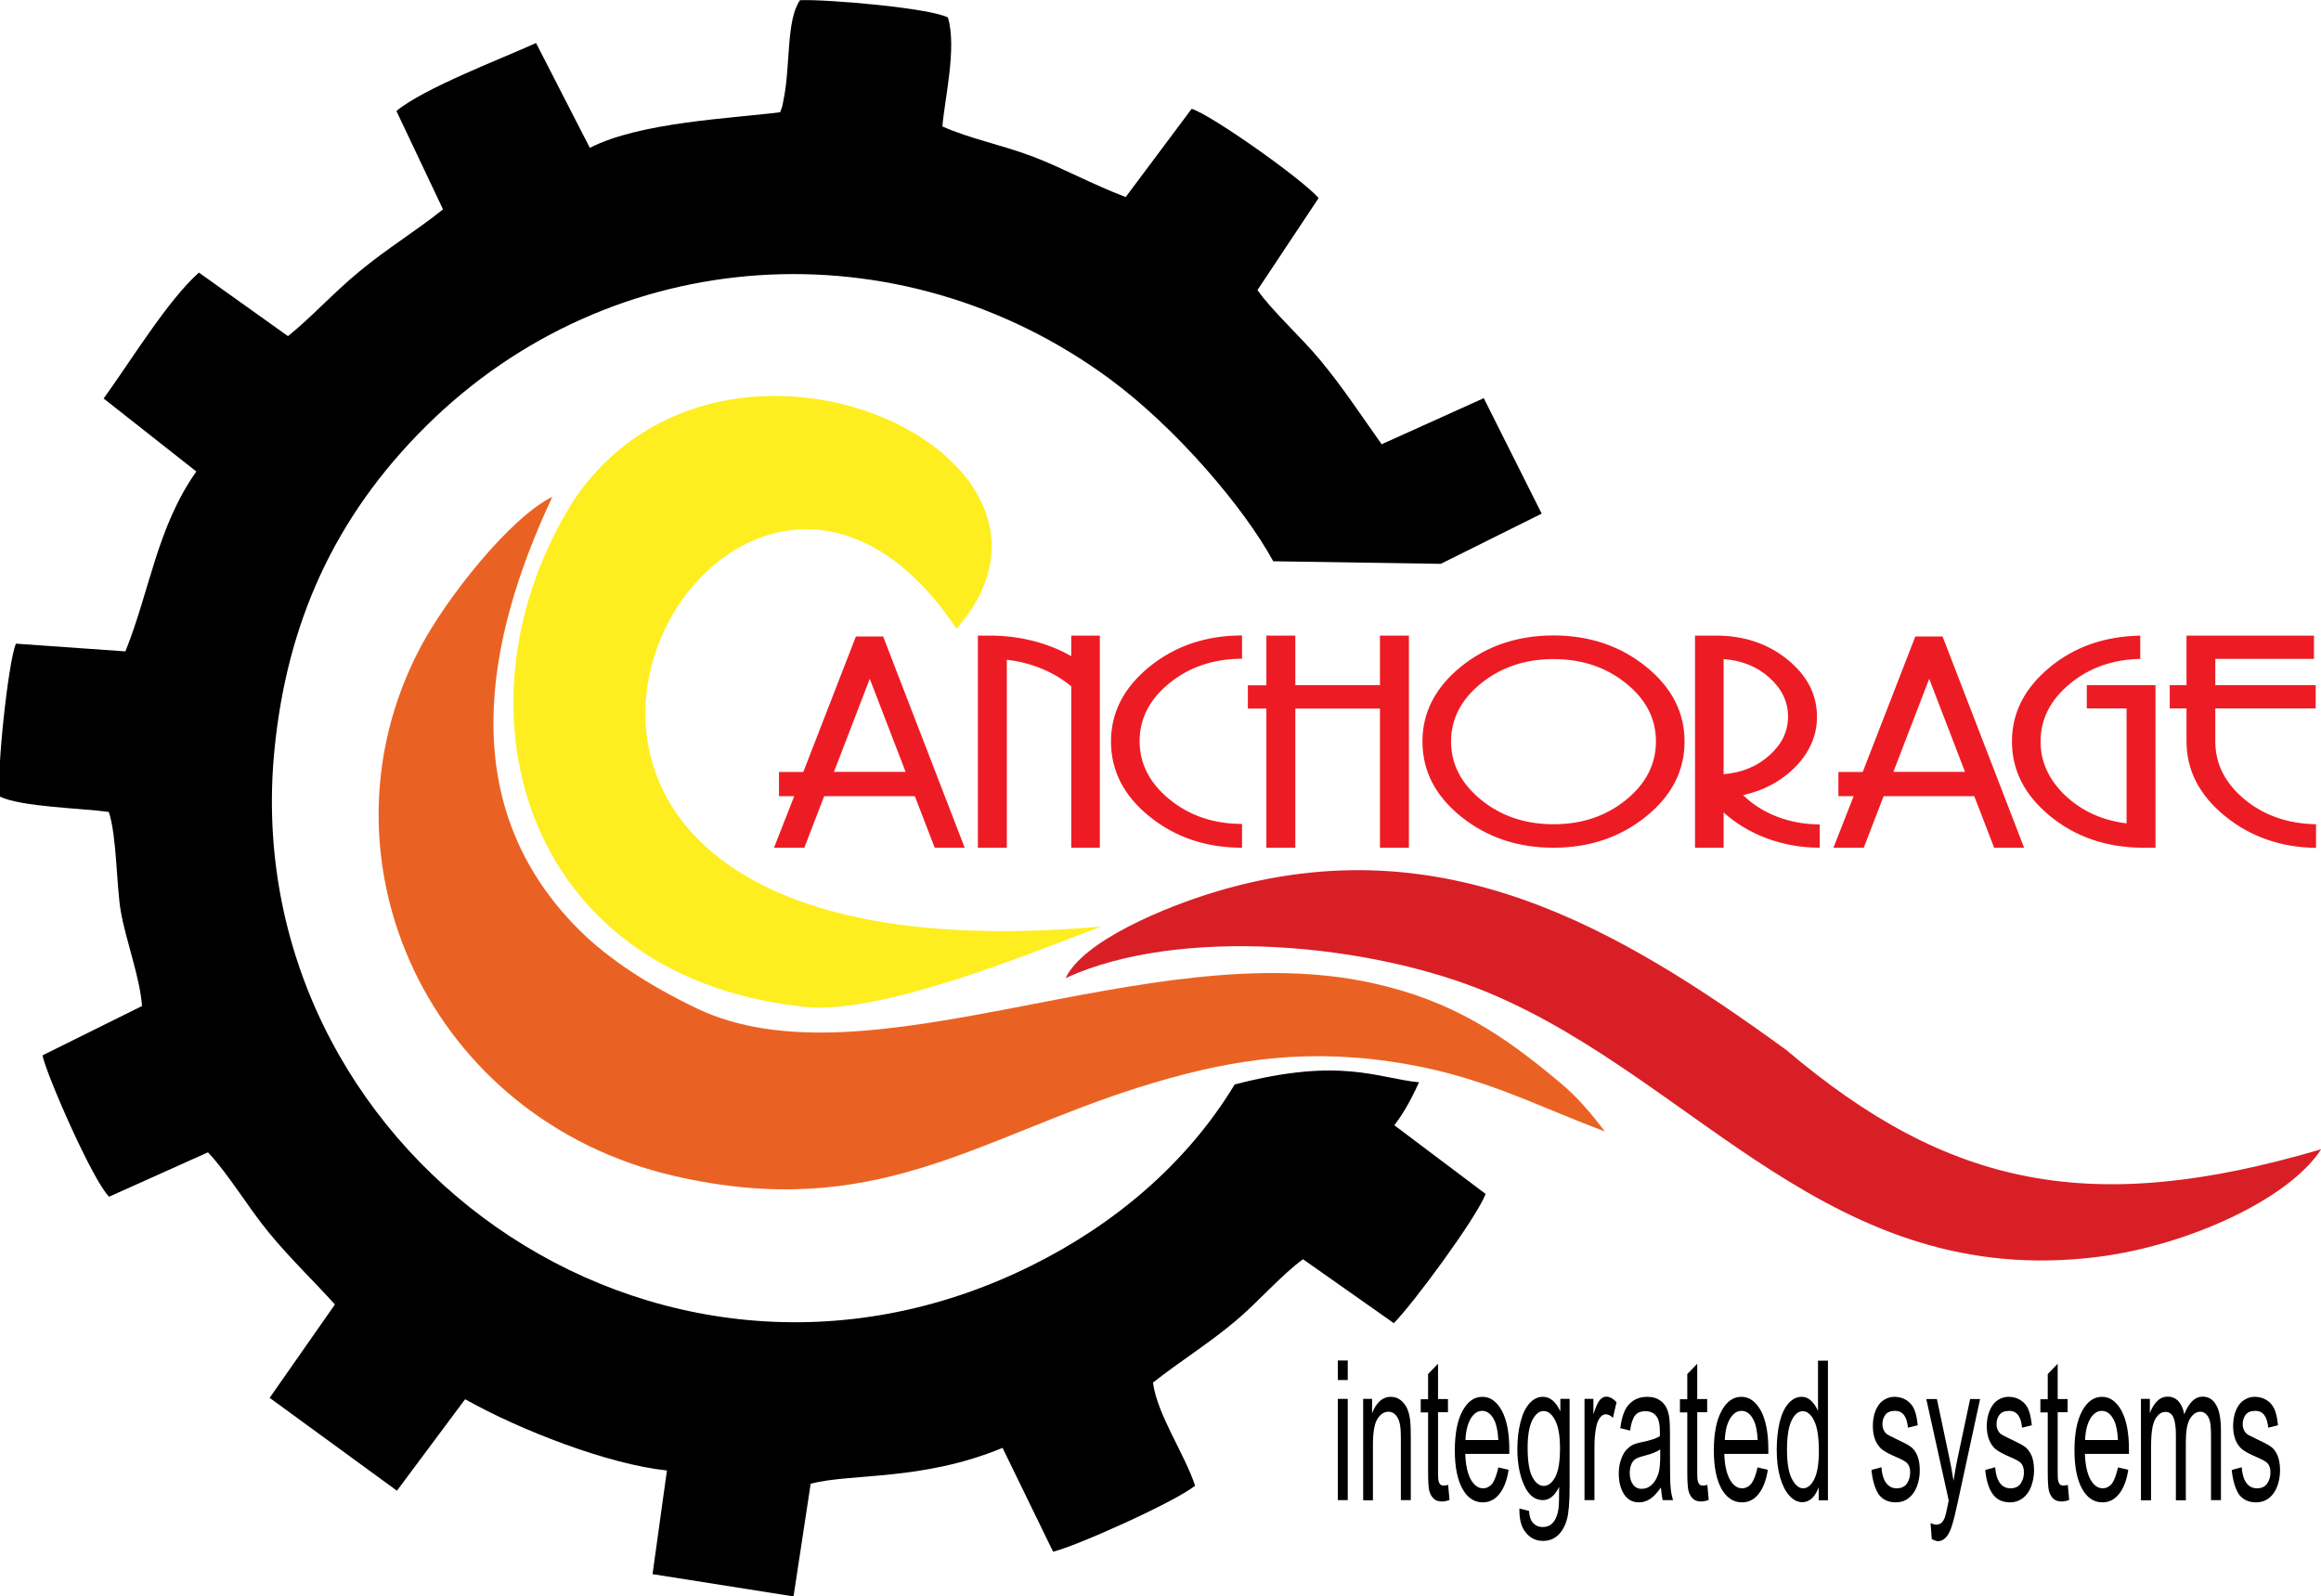 <?xml version="1.0" encoding="utf-8"?>
<!-- Generator: Adobe Illustrator 25.2.3, SVG Export Plug-In . SVG Version: 6.00 Build 0)  -->
<svg version="1.1" id="Layer_1" xmlns="http://www.w3.org/2000/svg" xmlns:xlink="http://www.w3.org/1999/xlink" x="0px" y="0px"
	 viewBox="0 0 135.48 93.18" style="enable-background:new 0 0 135.48 93.18;" xml:space="preserve">
<style type="text/css">
	.st0{fill-rule:evenodd;clip-rule:evenodd;}
	.st1{fill:#ED1C24;}
	.st2{fill-rule:evenodd;clip-rule:evenodd;fill:#FEEE20;}
	.st3{fill-rule:evenodd;clip-rule:evenodd;fill:#EA6223;}
	.st4{fill-rule:evenodd;clip-rule:evenodd;fill:#D91F26;}
</style>
<g>
	<path class="st0" d="M46.32,93.18l-8.23-1.3l0.84-6.05c-3.44-0.36-8.59-2.36-11.78-4.16l-3.98,5.34l-7.43-5.42l3.81-5.45
		c-1.3-1.44-2.55-2.61-3.86-4.2c-1.22-1.48-2.35-3.41-3.55-4.68l-5.77,2.59c-0.95-0.92-3.65-7.09-3.89-8.25l5.81-2.88
		c-0.12-1.68-0.95-3.84-1.24-5.53c-0.26-1.51-0.23-4.4-0.7-5.8C4.74,47.17,1.26,47.1,0,46.5c-0.24-1.11,0.47-7.86,0.93-8.93
		l6.39,0.45c1.42-3.52,1.84-7.24,4.14-10.5l-5.41-4.26c1.58-2.18,3.73-5.72,5.56-7.35l5.2,3.71c1.37-1.1,2.63-2.51,4.16-3.77
		c1.68-1.39,3.28-2.34,4.89-3.63l-2.72-5.74c1.58-1.33,6.23-3.09,8.15-3.97l3.14,6.12c2.93-1.51,8.34-1.72,11.11-2.08
		c0.17-0.47,0.09-0.22,0.2-0.74c0.41-1.99,0.14-4.63,0.96-5.8c1.61-0.06,7.59,0.46,8.63,1.01c0.54,1.77-0.21,4.85-0.32,6.36
		c1.61,0.72,3.36,1.04,5.28,1.76c1.69,0.64,3.48,1.63,5.42,2.36l3.85-5.15c1.19,0.38,6.46,4.11,7.41,5.21l-3.57,5.37
		c0.86,1.23,2.54,2.73,3.68,4.11c1.4,1.7,2.35,3.18,3.57,4.89l5.96-2.69l3.38,6.74l-5.89,2.93l-9.78-0.15
		c-1.69-3.11-5.65-7.78-9.58-10.67c-12.29-9.02-29.01-7.96-39.84,2.75c-5.44,5.38-8.16,11.61-8.88,18.93
		C13.74,67.02,38.16,84.8,60.19,73.88c4.83-2.39,9.07-5.94,11.88-10.58c6.22-1.63,8.37-0.35,10.76-0.13
		c-0.61,1.34-1.05,1.99-1.44,2.51l5.33,4.01c-0.58,1.46-4.22,6.39-5.36,7.54l-5.3-3.73c-1.2,0.86-2.62,2.49-3.9,3.57
		c-1.61,1.36-3.25,2.36-4.86,3.63c0.25,1.88,1.85,4.16,2.46,6.02c-1.24,0.98-6.97,3.54-8.29,3.85l-2.95-6.06
		c-4.69,1.94-8.78,1.47-11.2,2.09L46.32,93.18L46.32,93.18z"/>
	<path class="st1" d="M56.31,49.48h-1.75l-1.16-3.01h-5.29l-1.16,3.01h-1.77l1.18-3.01h-0.89v-1.41h1.42l3.07-7.91h1.59L56.31,49.48
		L56.31,49.48z M52.86,45.05l-2.09-5.43l-2.09,5.43H52.86L52.86,45.05z M64.2,49.48h-1.67v-9.42c-1.01-0.84-2.33-1.39-3.76-1.55
		v10.97h-1.69V37.1c0.28,0,0.57,0,0.85,0c1.64,0.02,3.26,0.43,4.6,1.2v-1.2h1.67V49.48L64.2,49.48z M72.5,49.48
		c-2.1,0-3.9-0.61-5.4-1.82c-1.5-1.21-2.25-2.67-2.25-4.38c0-1.7,0.75-3.15,2.25-4.37c1.5-1.21,3.3-1.82,5.4-1.82v1.36
		c-1.64,0-3.05,0.47-4.22,1.41c-1.17,0.94-1.76,2.08-1.76,3.4s0.59,2.46,1.76,3.41c1.17,0.95,2.58,1.42,4.22,1.42V49.48L72.5,49.48z
		 M82.24,49.48h-1.69v-8.12h-4.94v8.12h-1.69v-8.12h-1.08v-1.36h1.08V37.1h1.69v2.89h4.94V37.1h1.69V49.48L82.24,49.48z
		 M98.33,43.28c0,1.71-0.75,3.17-2.25,4.38c-1.5,1.21-3.3,1.82-5.4,1.82c-2.1,0-3.9-0.61-5.4-1.82c-1.5-1.21-2.25-2.67-2.25-4.38
		c0-1.7,0.75-3.15,2.25-4.37c1.5-1.21,3.3-1.82,5.4-1.82c2.1,0,3.9,0.61,5.4,1.82C97.58,40.12,98.33,41.58,98.33,43.28L98.33,43.28z
		 M96.66,43.28c0-1.33-0.58-2.46-1.75-3.4c-1.17-0.94-2.58-1.41-4.23-1.41c-1.64,0-3.05,0.47-4.22,1.41
		c-1.17,0.94-1.76,2.08-1.76,3.4s0.59,2.46,1.76,3.41c1.17,0.95,2.58,1.42,4.22,1.42c1.65,0,3.06-0.47,4.23-1.42
		C96.08,45.74,96.66,44.6,96.66,43.28L96.66,43.28z M106.22,49.48c-2.15,0-4.18-0.76-5.61-2.06v2.06h-1.67V37.1
		c0.41,0,0.83,0,1.24,0c1.61,0,3,0.46,4.15,1.39c1.15,0.93,1.73,2.04,1.73,3.35c0,1.07-0.41,2.03-1.22,2.88
		c-0.81,0.84-1.84,1.41-3.09,1.69c1.1,1.09,2.73,1.71,4.47,1.71V49.48L106.22,49.48z M104.37,41.83c0-0.87-0.36-1.62-1.08-2.27
		c-0.72-0.65-1.61-1.01-2.68-1.09v6.72c1.06-0.09,1.95-0.45,2.67-1.1C104,43.45,104.37,42.7,104.37,41.83L104.37,41.83z
		 M118.15,49.48h-1.75l-1.16-3.01h-5.29l-1.16,3.01h-1.77l1.18-3.01h-0.89v-1.41h1.42l3.07-7.91h1.59L118.15,49.48L118.15,49.48z
		 M114.7,45.05l-2.09-5.43l-2.09,5.43H114.7L114.7,45.05z M125.82,49.48c-0.28,0-0.57,0-0.85,0c-2.07-0.03-3.85-0.65-5.32-1.86
		c-1.47-1.21-2.21-2.65-2.21-4.34c0-1.67,0.73-3.1,2.18-4.31c1.45-1.21,3.22-1.83,5.31-1.87v1.36c-1.61,0.03-2.99,0.52-4.12,1.46
		c-1.13,0.94-1.7,2.06-1.7,3.36c0,1.18,0.48,2.23,1.43,3.14c0.96,0.91,2.15,1.46,3.59,1.64v-6.71h-2.32v-1.36h4.01V49.48
		L125.82,49.48z M135.2,49.49c-2.07-0.03-3.85-0.65-5.34-1.87c-1.48-1.21-2.23-2.66-2.23-4.35c0-0.64,0-1.28,0-1.92h-0.98v-1.36
		h0.98V37.1h7.44v1.36h-5.76v1.53h5.86v1.36h-5.86c0,0.64,0,1.28,0,1.92c0,1.32,0.57,2.44,1.71,3.39c1.14,0.94,2.53,1.42,4.17,1.45
		V49.49L135.2,49.49z"/>
	<path d="M78.09,80.55v-1.14h0.58v1.14H78.09L78.09,80.55z M78.09,87.56v-5.91h0.58v5.91H78.09L78.09,87.56z"/>
	<path d="M79.57,87.56v-5.91h0.52v0.84c0.25-0.64,0.62-0.96,1.09-0.96c0.21,0,0.4,0.06,0.57,0.19c0.17,0.13,0.3,0.3,0.39,0.5
		c0.09,0.21,0.15,0.45,0.18,0.74c0.02,0.19,0.03,0.51,0.03,0.97v3.63h-0.58v-3.59c0-0.41-0.02-0.71-0.07-0.91
		c-0.05-0.2-0.13-0.36-0.24-0.48c-0.12-0.12-0.25-0.18-0.41-0.18c-0.25,0-0.46,0.13-0.64,0.41c-0.18,0.27-0.27,0.78-0.27,1.54v3.22
		H79.57L79.57,87.56z"/>
	<path d="M84.53,86.67l0.08,0.88c-0.16,0.06-0.31,0.09-0.44,0.09c-0.21,0-0.38-0.06-0.49-0.17c-0.12-0.12-0.2-0.27-0.25-0.45
		c-0.05-0.19-0.07-0.58-0.07-1.18v-3.4h-0.43v-0.77h0.43V80.2l0.58-0.6v2.06h0.58v0.77h-0.58v3.46c0,0.29,0.01,0.47,0.03,0.55
		c0.02,0.08,0.05,0.15,0.1,0.2c0.05,0.05,0.11,0.07,0.2,0.07C84.34,86.71,84.42,86.7,84.53,86.67L84.53,86.67z"/>
	<path d="M87.46,85.65l0.6,0.14c-0.09,0.6-0.27,1.07-0.53,1.4c-0.26,0.33-0.58,0.5-0.98,0.5c-0.5,0-0.9-0.27-1.19-0.8
		c-0.29-0.53-0.44-1.27-0.44-2.23c0-0.99,0.15-1.76,0.45-2.31c0.3-0.55,0.68-0.82,1.16-0.82c0.46,0,0.83,0.27,1.13,0.8
		c0.29,0.54,0.44,1.29,0.44,2.26c0,0.06,0,0.15,0,0.27h-2.57c0.02,0.65,0.13,1.14,0.32,1.49c0.19,0.34,0.43,0.52,0.72,0.52
		c0.21,0,0.4-0.1,0.55-0.29C87.25,86.38,87.37,86.07,87.46,85.65L87.46,85.65z M85.54,84.05h1.92c-0.03-0.5-0.1-0.87-0.22-1.12
		c-0.18-0.39-0.43-0.58-0.72-0.58c-0.27,0-0.49,0.15-0.68,0.46C85.67,83.12,85.56,83.53,85.54,84.05L85.54,84.05z"/>
	<path d="M88.69,88.05l0.56,0.14c0.02,0.3,0.09,0.52,0.2,0.66c0.15,0.18,0.34,0.28,0.59,0.28c0.27,0,0.48-0.09,0.63-0.28
		c0.15-0.18,0.25-0.44,0.3-0.78c0.03-0.2,0.04-0.63,0.04-1.28c-0.26,0.52-0.57,0.77-0.95,0.77c-0.47,0-0.84-0.29-1.1-0.88
		c-0.26-0.58-0.39-1.29-0.39-2.1c0-0.56,0.06-1.08,0.18-1.56c0.12-0.48,0.29-0.84,0.52-1.1c0.23-0.26,0.49-0.39,0.8-0.39
		c0.41,0,0.74,0.28,1.01,0.85v-0.73h0.54v5.1c0,0.92-0.05,1.57-0.16,1.95c-0.11,0.38-0.28,0.69-0.52,0.91
		c-0.24,0.22-0.53,0.33-0.87,0.33c-0.41,0-0.74-0.16-0.99-0.47C88.8,89.16,88.68,88.69,88.69,88.05L88.69,88.05z M89.17,84.51
		c0,0.77,0.09,1.34,0.27,1.69c0.18,0.35,0.41,0.53,0.67,0.53c0.27,0,0.49-0.18,0.68-0.53c0.18-0.35,0.27-0.91,0.27-1.66
		c0-0.72-0.09-1.27-0.28-1.63c-0.19-0.37-0.41-0.55-0.68-0.55c-0.26,0-0.48,0.18-0.66,0.54C89.26,83.26,89.17,83.8,89.17,84.51
		L89.17,84.51z"/>
	<path d="M92.49,87.56v-5.91h0.52v0.9c0.13-0.42,0.26-0.7,0.37-0.83c0.11-0.13,0.24-0.2,0.38-0.2c0.2,0,0.4,0.11,0.6,0.32
		l-0.21,0.92c-0.14-0.14-0.28-0.21-0.42-0.21c-0.13,0-0.24,0.07-0.34,0.2c-0.1,0.13-0.17,0.31-0.22,0.55
		c-0.07,0.35-0.1,0.74-0.1,1.17v3.09H92.49L92.49,87.56z"/>
	<path d="M96.95,86.82c-0.22,0.32-0.43,0.54-0.63,0.67c-0.2,0.13-0.41,0.2-0.65,0.2c-0.38,0-0.67-0.16-0.87-0.47
		c-0.2-0.31-0.31-0.72-0.31-1.21c0-0.29,0.04-0.55,0.12-0.79c0.08-0.24,0.18-0.43,0.3-0.57c0.13-0.14,0.26-0.25,0.42-0.33
		c0.12-0.05,0.29-0.1,0.52-0.15c0.47-0.09,0.82-0.21,1.04-0.34c0-0.14,0-0.22,0-0.26c0-0.41-0.06-0.69-0.17-0.86
		c-0.15-0.23-0.37-0.34-0.67-0.34c-0.28,0-0.48,0.08-0.61,0.25c-0.13,0.16-0.23,0.46-0.29,0.88l-0.57-0.14
		c0.05-0.42,0.14-0.76,0.26-1.02c0.12-0.26,0.29-0.45,0.52-0.6c0.22-0.14,0.49-0.21,0.78-0.21c0.29,0,0.53,0.06,0.72,0.18
		c0.18,0.12,0.32,0.27,0.41,0.45c0.09,0.18,0.15,0.41,0.18,0.68c0.02,0.17,0.03,0.48,0.03,0.92v1.33c0,0.93,0.01,1.51,0.04,1.76
		c0.02,0.25,0.07,0.49,0.14,0.71h-0.61C97.01,87.35,96.97,87.1,96.95,86.82L96.95,86.82z M96.91,84.6
		c-0.21,0.15-0.53,0.27-0.96,0.38c-0.24,0.06-0.41,0.13-0.51,0.2c-0.1,0.07-0.18,0.18-0.23,0.32c-0.05,0.14-0.08,0.3-0.08,0.47
		c0,0.26,0.06,0.49,0.18,0.66c0.12,0.18,0.29,0.27,0.52,0.27c0.22,0,0.43-0.08,0.6-0.25c0.18-0.17,0.3-0.4,0.39-0.69
		c0.06-0.23,0.09-0.56,0.09-1L96.91,84.6L96.91,84.6z"/>
	<path d="M99.66,86.67l0.08,0.88c-0.16,0.06-0.31,0.09-0.44,0.09c-0.21,0-0.38-0.06-0.49-0.17c-0.12-0.12-0.2-0.27-0.25-0.45
		c-0.05-0.19-0.07-0.58-0.07-1.18v-3.4h-0.43v-0.77h0.43V80.2l0.58-0.6v2.06h0.58v0.77h-0.58v3.46c0,0.29,0.01,0.47,0.03,0.55
		c0.02,0.08,0.05,0.15,0.1,0.2c0.05,0.05,0.11,0.07,0.2,0.07C99.47,86.71,99.56,86.7,99.66,86.67L99.66,86.67z"/>
	<path d="M102.59,85.65l0.6,0.14c-0.09,0.6-0.27,1.07-0.53,1.4c-0.26,0.33-0.58,0.5-0.98,0.5c-0.5,0-0.9-0.27-1.2-0.8
		c-0.29-0.53-0.44-1.27-0.44-2.23c0-0.99,0.15-1.76,0.45-2.31c0.3-0.55,0.68-0.82,1.16-0.82c0.46,0,0.83,0.27,1.13,0.8
		c0.29,0.54,0.44,1.29,0.44,2.26c0,0.06,0,0.15,0,0.27h-2.57c0.02,0.65,0.13,1.14,0.32,1.49c0.19,0.34,0.43,0.52,0.72,0.52
		c0.21,0,0.4-0.1,0.55-0.29C102.38,86.38,102.5,86.07,102.59,85.65L102.59,85.65z M100.68,84.05h1.92c-0.03-0.5-0.1-0.87-0.22-1.12
		c-0.18-0.39-0.43-0.58-0.72-0.58c-0.27,0-0.49,0.15-0.68,0.46C100.8,83.12,100.7,83.53,100.68,84.05L100.68,84.05z"/>
	<path d="M106.16,87.56v-0.75c-0.22,0.58-0.54,0.87-0.96,0.87c-0.27,0-0.53-0.13-0.76-0.39c-0.23-0.26-0.41-0.62-0.54-1.08
		c-0.13-0.46-0.19-1-0.19-1.6c0-0.59,0.06-1.12,0.17-1.6c0.12-0.48,0.29-0.85,0.52-1.1c0.23-0.26,0.48-0.38,0.77-0.38
		c0.21,0,0.39,0.08,0.55,0.23c0.16,0.15,0.29,0.35,0.4,0.59v-2.93h0.58v8.15H106.16L106.16,87.56z M104.31,84.62
		c0,0.75,0.09,1.32,0.28,1.69c0.19,0.37,0.41,0.56,0.66,0.56c0.26,0,0.47-0.18,0.65-0.53c0.18-0.36,0.27-0.9,0.27-1.63
		c0-0.8-0.09-1.4-0.27-1.77c-0.18-0.38-0.41-0.57-0.67-0.57c-0.26,0-0.48,0.18-0.65,0.54C104.4,83.27,104.31,83.84,104.31,84.62
		L104.31,84.62z"/>
	<path d="M109.24,85.8l0.58-0.16c0.03,0.4,0.12,0.7,0.27,0.91c0.15,0.21,0.36,0.32,0.62,0.32c0.27,0,0.47-0.09,0.6-0.28
		c0.13-0.19,0.19-0.41,0.19-0.66c0-0.23-0.06-0.4-0.18-0.53c-0.08-0.09-0.28-0.2-0.6-0.34c-0.43-0.18-0.72-0.34-0.89-0.48
		c-0.16-0.14-0.29-0.32-0.38-0.56c-0.09-0.24-0.13-0.5-0.13-0.79c0-0.26,0.04-0.51,0.1-0.73c0.07-0.22,0.17-0.41,0.29-0.56
		c0.09-0.11,0.21-0.21,0.37-0.29c0.16-0.08,0.32-0.12,0.5-0.12c0.27,0,0.51,0.07,0.71,0.2c0.2,0.13,0.36,0.32,0.45,0.54
		c0.1,0.23,0.16,0.54,0.2,0.92l-0.57,0.14c-0.03-0.31-0.1-0.55-0.22-0.72c-0.12-0.17-0.3-0.26-0.53-0.26
		c-0.27,0-0.46,0.08-0.57,0.23c-0.11,0.15-0.17,0.33-0.17,0.53c0,0.13,0.02,0.25,0.07,0.35c0.05,0.11,0.12,0.2,0.22,0.27
		c0.06,0.04,0.23,0.12,0.51,0.26c0.41,0.19,0.7,0.34,0.86,0.46c0.16,0.12,0.29,0.3,0.38,0.52c0.09,0.23,0.14,0.51,0.14,0.86
		c0,0.33-0.06,0.64-0.17,0.94c-0.11,0.29-0.28,0.52-0.49,0.68c-0.21,0.16-0.46,0.24-0.73,0.24c-0.45,0-0.79-0.16-1.02-0.48
		C109.45,86.89,109.3,86.42,109.24,85.8L109.24,85.8z"/>
	<path d="M112.76,89.83l-0.07-0.93c0.13,0.06,0.24,0.09,0.33,0.09c0.13,0,0.23-0.04,0.31-0.11c0.08-0.07,0.14-0.18,0.19-0.31
		c0.04-0.1,0.1-0.35,0.18-0.75c0.01-0.05,0.03-0.14,0.05-0.24l-1.31-5.92h0.62l0.72,3.41c0.09,0.43,0.18,0.89,0.25,1.36
		c0.07-0.45,0.15-0.89,0.24-1.33l0.73-3.44h0.58l-1.3,6.01c-0.14,0.65-0.25,1.09-0.33,1.34c-0.1,0.33-0.22,0.57-0.36,0.72
		c-0.14,0.15-0.3,0.23-0.48,0.23C113.03,89.95,112.9,89.91,112.76,89.83L112.76,89.83z"/>
	<path d="M115.88,85.8l0.58-0.16c0.03,0.4,0.12,0.7,0.27,0.91c0.15,0.21,0.36,0.32,0.62,0.32c0.27,0,0.47-0.09,0.6-0.28
		c0.13-0.19,0.19-0.41,0.19-0.66c0-0.23-0.06-0.4-0.17-0.53c-0.08-0.09-0.28-0.2-0.6-0.34c-0.43-0.18-0.72-0.34-0.89-0.48
		c-0.16-0.14-0.29-0.32-0.38-0.56c-0.09-0.24-0.13-0.5-0.13-0.79c0-0.26,0.04-0.51,0.11-0.73c0.07-0.22,0.17-0.41,0.29-0.56
		c0.09-0.11,0.21-0.21,0.37-0.29c0.16-0.08,0.32-0.12,0.5-0.12c0.27,0,0.51,0.07,0.71,0.2c0.21,0.13,0.36,0.32,0.45,0.54
		c0.1,0.23,0.16,0.54,0.2,0.92l-0.57,0.14c-0.03-0.31-0.1-0.55-0.22-0.72c-0.12-0.17-0.3-0.26-0.53-0.26
		c-0.27,0-0.46,0.08-0.57,0.23c-0.11,0.15-0.17,0.33-0.17,0.53c0,0.13,0.02,0.25,0.07,0.35c0.05,0.11,0.12,0.2,0.22,0.27
		c0.06,0.04,0.23,0.12,0.51,0.26c0.41,0.19,0.7,0.34,0.86,0.46c0.16,0.12,0.29,0.3,0.39,0.52c0.09,0.23,0.14,0.51,0.14,0.86
		c0,0.33-0.06,0.64-0.17,0.94c-0.11,0.29-0.28,0.52-0.49,0.68c-0.22,0.16-0.46,0.24-0.73,0.24c-0.45,0-0.79-0.16-1.02-0.48
		C116.09,86.89,115.94,86.42,115.88,85.8L115.88,85.8z"/>
	<path d="M120.7,86.67l0.08,0.88c-0.16,0.06-0.31,0.09-0.44,0.09c-0.21,0-0.38-0.06-0.49-0.17c-0.12-0.12-0.2-0.27-0.25-0.45
		c-0.05-0.19-0.07-0.58-0.07-1.18v-3.4h-0.43v-0.77h0.43V80.2l0.58-0.6v2.06h0.58v0.77h-0.58v3.46c0,0.29,0.01,0.47,0.03,0.55
		c0.02,0.08,0.05,0.15,0.1,0.2c0.05,0.05,0.11,0.07,0.2,0.07C120.51,86.71,120.59,86.7,120.7,86.67L120.7,86.67z"/>
	<path d="M123.63,85.65l0.6,0.14c-0.09,0.6-0.27,1.07-0.53,1.4c-0.26,0.33-0.58,0.5-0.98,0.5c-0.5,0-0.9-0.27-1.19-0.8
		c-0.29-0.53-0.44-1.27-0.44-2.23c0-0.99,0.15-1.76,0.45-2.31c0.3-0.55,0.68-0.82,1.16-0.82c0.46,0,0.83,0.27,1.13,0.8
		c0.29,0.54,0.44,1.29,0.44,2.26c0,0.06,0,0.15,0,0.27h-2.57c0.02,0.65,0.13,1.14,0.32,1.49c0.19,0.34,0.43,0.52,0.72,0.52
		c0.21,0,0.4-0.1,0.55-0.29C123.42,86.38,123.54,86.07,123.63,85.65L123.63,85.65z M121.71,84.05h1.92c-0.03-0.5-0.1-0.87-0.22-1.12
		c-0.18-0.39-0.43-0.58-0.72-0.58c-0.27,0-0.49,0.15-0.68,0.46C121.83,83.12,121.73,83.53,121.71,84.05L121.71,84.05z"/>
	<path d="M124.97,87.56v-5.91h0.52v0.83c0.11-0.29,0.25-0.52,0.43-0.7c0.18-0.18,0.38-0.26,0.61-0.26c0.25,0,0.46,0.09,0.63,0.27
		c0.16,0.18,0.28,0.43,0.34,0.76c0.27-0.69,0.63-1.03,1.07-1.03c0.34,0,0.61,0.16,0.79,0.49c0.19,0.32,0.28,0.82,0.28,1.5v4.05
		h-0.58v-3.72c0-0.4-0.02-0.69-0.06-0.86c-0.04-0.18-0.11-0.32-0.21-0.42c-0.1-0.11-0.22-0.16-0.35-0.16
		c-0.24,0-0.44,0.14-0.61,0.41c-0.16,0.28-0.24,0.72-0.24,1.33v3.43h-0.58v-3.83c0-0.44-0.05-0.78-0.14-1
		c-0.1-0.22-0.25-0.33-0.47-0.33c-0.16,0-0.32,0.07-0.45,0.22c-0.14,0.15-0.24,0.36-0.3,0.65c-0.06,0.28-0.09,0.7-0.09,1.23v3.06
		H124.97L124.97,87.56z"/>
	<path d="M130.27,85.8l0.58-0.16c0.03,0.4,0.12,0.7,0.27,0.91c0.15,0.21,0.36,0.32,0.62,0.32c0.27,0,0.47-0.09,0.6-0.28
		c0.13-0.19,0.19-0.41,0.19-0.66c0-0.23-0.06-0.4-0.18-0.53c-0.08-0.09-0.28-0.2-0.6-0.34c-0.43-0.18-0.72-0.34-0.89-0.48
		c-0.16-0.14-0.29-0.32-0.38-0.56c-0.09-0.24-0.13-0.5-0.13-0.79c0-0.26,0.04-0.51,0.1-0.73c0.07-0.22,0.17-0.41,0.29-0.56
		c0.09-0.11,0.21-0.21,0.37-0.29c0.16-0.08,0.32-0.12,0.5-0.12c0.27,0,0.51,0.07,0.71,0.2c0.2,0.13,0.36,0.32,0.45,0.54
		c0.1,0.23,0.16,0.54,0.2,0.92l-0.57,0.14c-0.03-0.31-0.1-0.55-0.22-0.72c-0.12-0.17-0.3-0.26-0.53-0.26
		c-0.27,0-0.46,0.08-0.57,0.23c-0.11,0.15-0.17,0.33-0.17,0.53c0,0.13,0.02,0.25,0.07,0.35c0.05,0.11,0.12,0.2,0.22,0.27
		c0.06,0.04,0.23,0.12,0.51,0.26c0.41,0.19,0.7,0.34,0.86,0.46s0.29,0.3,0.38,0.52c0.09,0.23,0.14,0.51,0.14,0.86
		c0,0.33-0.06,0.64-0.17,0.94c-0.11,0.29-0.28,0.52-0.49,0.68c-0.21,0.16-0.46,0.24-0.73,0.24c-0.45,0-0.79-0.16-1.02-0.48
		C130.48,86.89,130.33,86.42,130.27,85.8L130.27,85.8z"/>
	<path class="st2" d="M46.63,58.73c4.46,0.71,13.81-3.22,17.65-4.65c-44.97,3.99-22.35-38.21-8.45-17.38
		c8.92-10.14-13.56-20.51-22.34-7.5C26.05,41.03,30.38,56.83,46.63,58.73L46.63,58.73z"/>
	<path class="st3" d="M32.24,29c-2.43,1.18-6.18,5.88-7.74,8.86c-6.42,12.27,0.55,27.48,14.86,30.78
		c11.62,2.68,17.63-2.16,27.01-5.14c4.89-1.55,9.32-2.32,14.73-1.55c5.21,0.74,8.32,2.5,12.58,4.09c-0.8-1.04-1.52-1.92-2.56-2.8
		c-3.32-2.79-6.29-4.82-11.01-5.86c-13.29-2.92-29.42,6.29-39.48,1.46c-2.68-1.29-5.09-2.84-6.79-4.53
		C26.48,47.01,28.3,37.4,32.24,29L32.24,29z"/>
	<path class="st4" d="M104.26,61.28c-9.75-7.08-19.97-13.17-33.17-9.27c-3.1,0.92-7.86,2.91-8.89,5.08
		c6.64-3.06,17.81-2.06,24.82,0.91c12.09,5.12,19.85,17.33,35.45,15.36c5.17-0.65,11.12-3.34,13.02-6.28
		C122.1,71.03,113.76,69.33,104.26,61.28L104.26,61.28z"/>
</g>
</svg>
